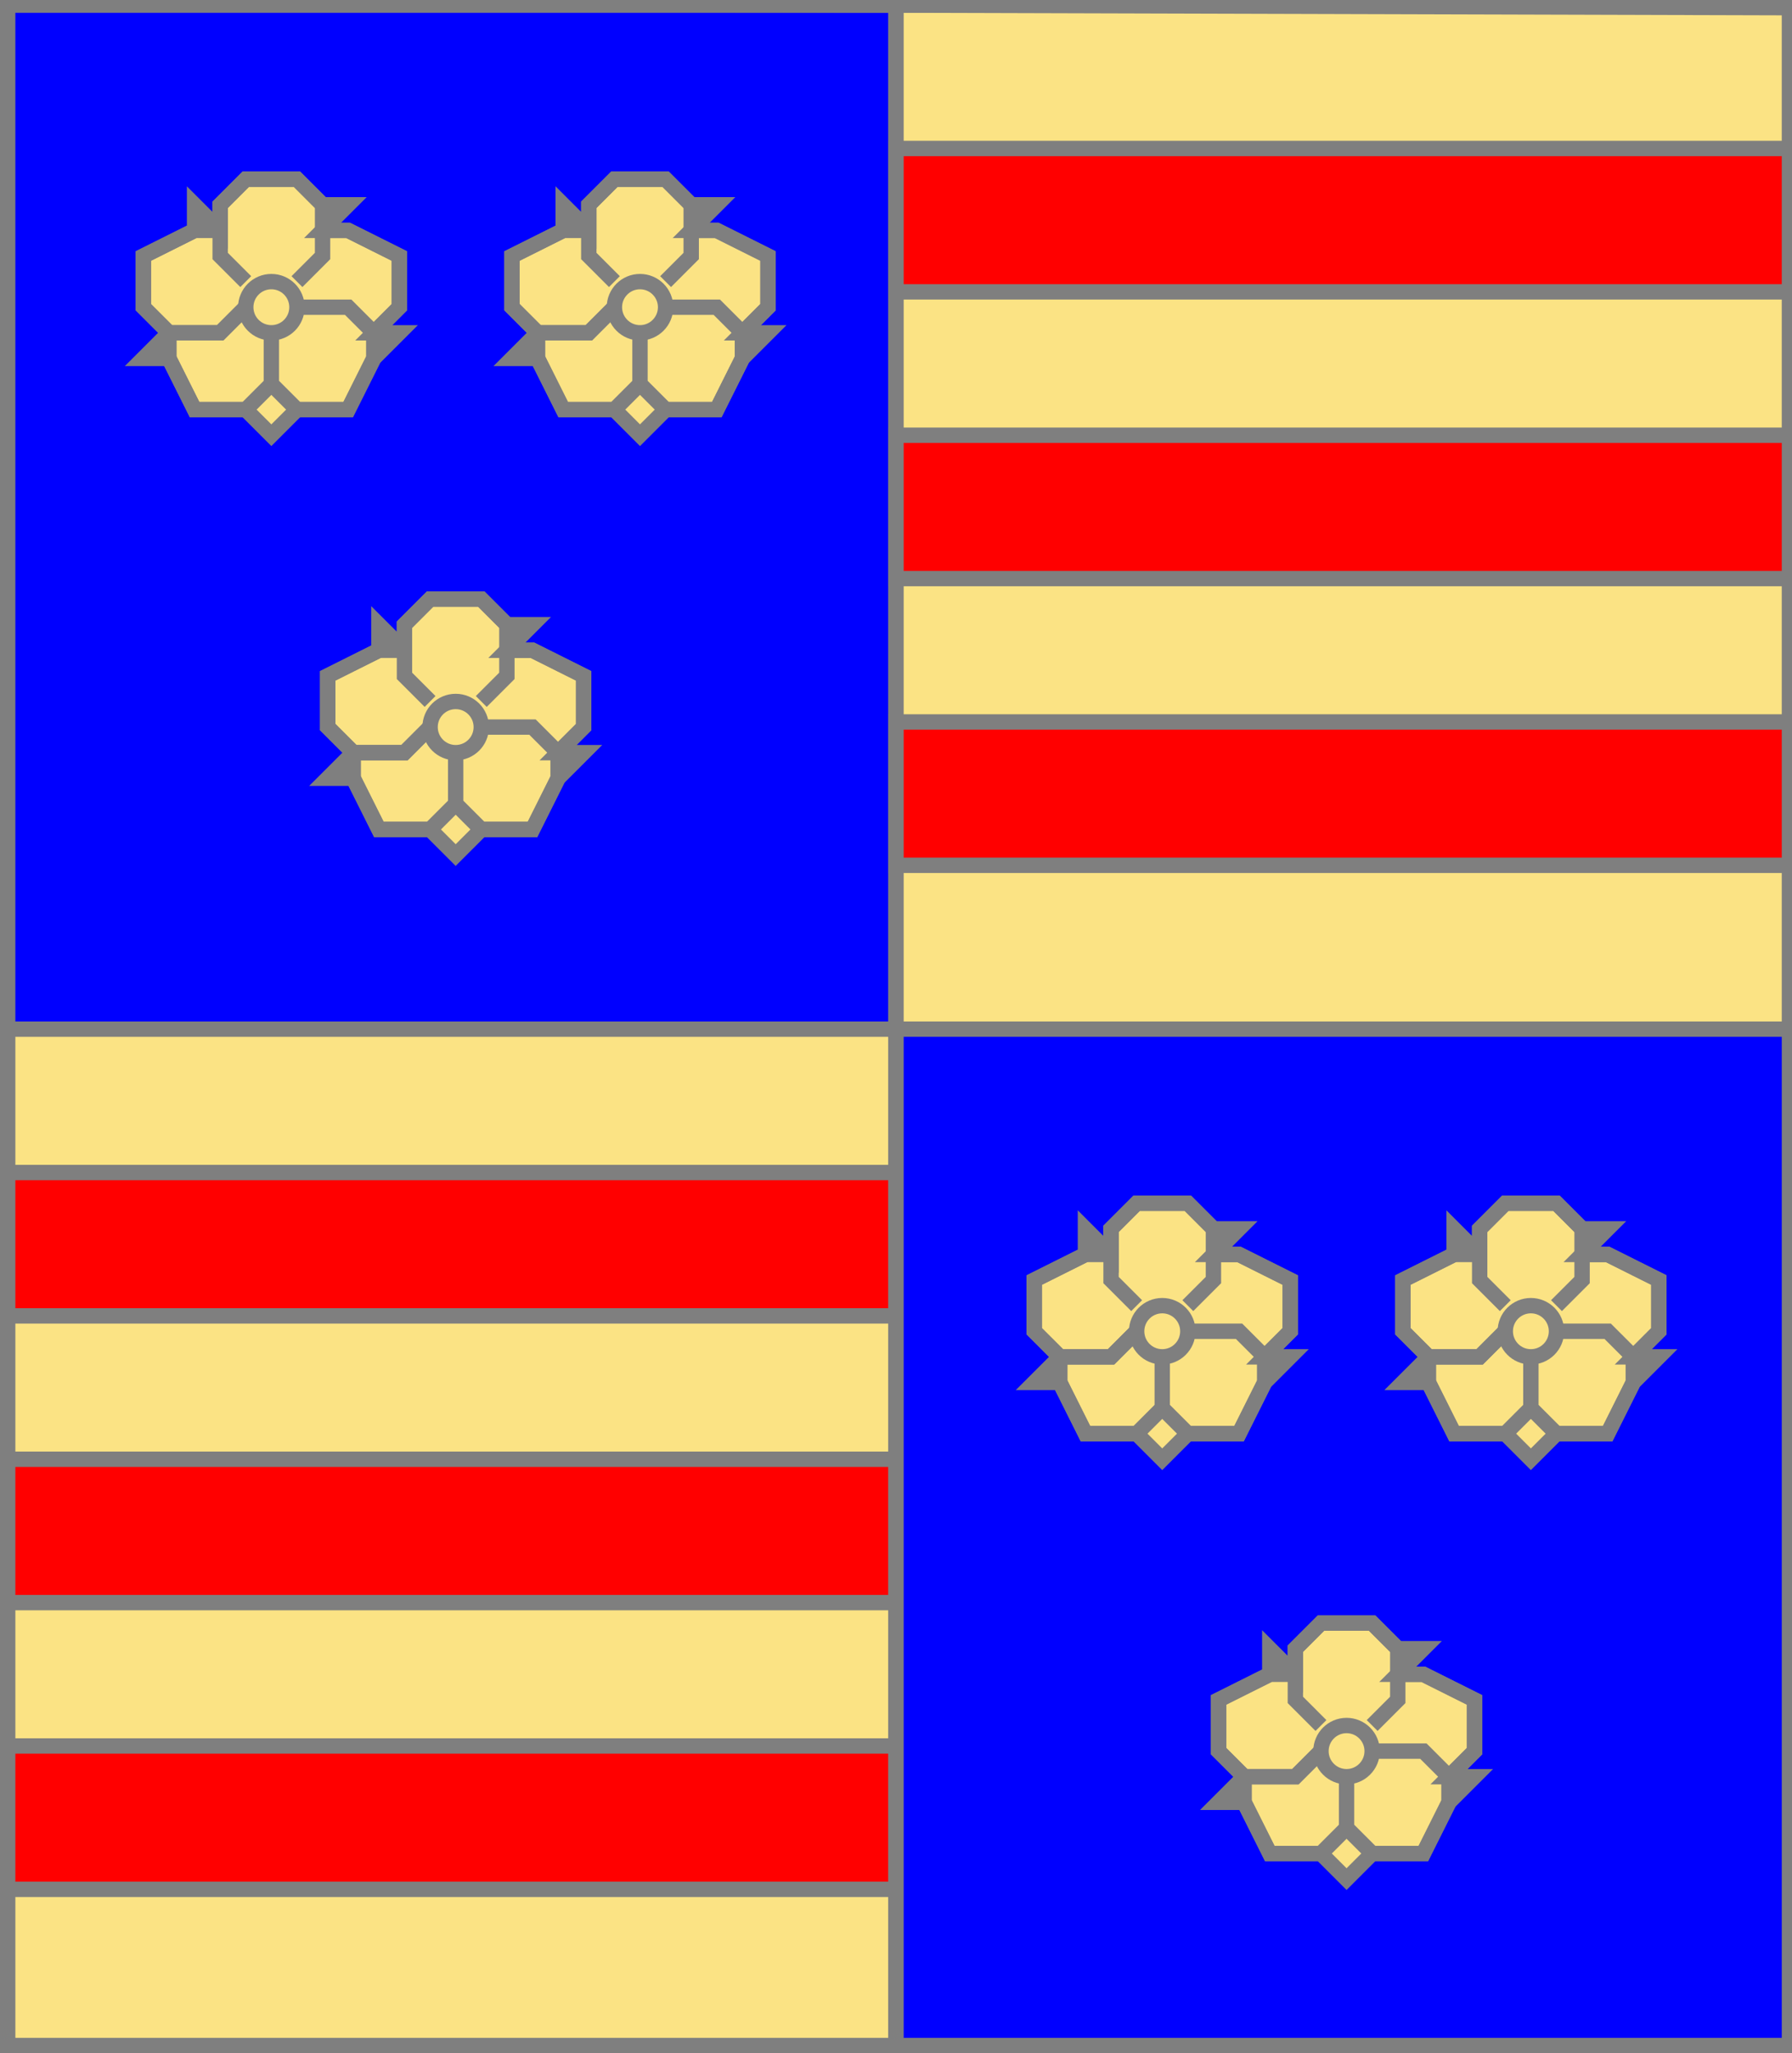 <?xml version="1.0" encoding="utf-8"?>
<!DOCTYPE svg PUBLIC "-//W3C//DTD SVG 20010904//EN"
                     "http://www.w3.org/TR/2001/REC-SVG-20010904/DTD/svg10.dtd">
<!-- (ecartele ((1 4) (azur (3 (rose or)))) ((2 3) (or (3 (fasce gueules))))) -->
<svg width="350" height="401"
     xml:lang="fr" xmlns="http://www.w3.org/2000/svg"
     xmlns:xlink="http://www.w3.org/1999/xlink">
<g>
<g>
<polygon points="1,1 175,1 175,201 1,201 " fill="#0000ff"/>
<polygon points="1,1 175,1 175,201 1,201 " stroke="#7f7f7f" stroke-width="3" fill-opacity="0.0"/>
</g>
<g>
<g>
<polygon points="48,35 58,35 63,40 68,40 63,45 68,45 78,50 78,60 73,65 78,65 73,70 68,80 58,80 53,85 48,80 38,80 33,70 28,70 33,65 28,60 28,50 38,45 38,40 43,45 43,40 " fill="#fbe384"/>
<polygon points="48,35 58,35 63,40 68,40 63,45 68,45 78,50 78,60 73,65 78,65 73,70 68,80 58,80 53,85 48,80 38,80 33,70 28,70 33,65 28,60 28,50 38,45 38,40 43,45 43,40 " stroke="#7f7f7f" stroke-width="3" fill-opacity="0.0"/>
<polyline points="48,55 43,50 43,40 48,35 58,35 63,40 63,50 58,55 " stroke="#7f7f7f" stroke-width="3" fill="none"/>
<polyline points="63,45 68,45 78,50 78,60 73,65 " stroke="#7f7f7f" stroke-width="3" fill="none"/>
<polyline points="58,60 68,60 73,65 73,70 68,80 58,80 53,75 53,65 " stroke="#7f7f7f" stroke-width="3" fill="none"/>
<polyline points="53,75 48,80 38,80 33,70 33,65 43,65 48,60 " stroke="#7f7f7f" stroke-width="3" fill="none"/>
<polyline points="48,60 43,65 33,65 28,60 28,50 38,45 43,45 " stroke="#7f7f7f" stroke-width="3" fill="none"/>
<circle cx="53" cy="60" r="5" stroke="#7f7f7f" stroke-width="3" fill-opacity="0.0"/>
</g>
<g>
<polygon points="120,35 130,35 135,40 140,40 135,45 140,45 150,50 150,60 145,65 150,65 145,70 140,80 130,80 125,85 120,80 110,80 105,70 100,70 105,65 100,60 100,50 110,45 110,40 115,45 115,40 " fill="#fbe384"/>
<polygon points="120,35 130,35 135,40 140,40 135,45 140,45 150,50 150,60 145,65 150,65 145,70 140,80 130,80 125,85 120,80 110,80 105,70 100,70 105,65 100,60 100,50 110,45 110,40 115,45 115,40 " stroke="#7f7f7f" stroke-width="3" fill-opacity="0.0"/>
<polyline points="120,55 115,50 115,40 120,35 130,35 135,40 135,50 130,55 " stroke="#7f7f7f" stroke-width="3" fill="none"/>
<polyline points="135,45 140,45 150,50 150,60 145,65 " stroke="#7f7f7f" stroke-width="3" fill="none"/>
<polyline points="130,60 140,60 145,65 145,70 140,80 130,80 125,75 125,65 " stroke="#7f7f7f" stroke-width="3" fill="none"/>
<polyline points="125,75 120,80 110,80 105,70 105,65 115,65 120,60 " stroke="#7f7f7f" stroke-width="3" fill="none"/>
<polyline points="120,60 115,65 105,65 100,60 100,50 110,45 115,45 " stroke="#7f7f7f" stroke-width="3" fill="none"/>
<circle cx="125" cy="60" r="5" stroke="#7f7f7f" stroke-width="3" fill-opacity="0.0"/>
</g>
<g>
<polygon points="84,117 94,117 99,122 104,122 99,127 104,127 114,132 114,142 109,147 114,147 109,152 104,162 94,162 89,167 84,162 74,162 69,152 64,152 69,147 64,142 64,132 74,127 74,122 79,127 79,122 " fill="#fbe384"/>
<polygon points="84,117 94,117 99,122 104,122 99,127 104,127 114,132 114,142 109,147 114,147 109,152 104,162 94,162 89,167 84,162 74,162 69,152 64,152 69,147 64,142 64,132 74,127 74,122 79,127 79,122 " stroke="#7f7f7f" stroke-width="3" fill-opacity="0.0"/>
<polyline points="84,137 79,132 79,122 84,117 94,117 99,122 99,132 94,137 " stroke="#7f7f7f" stroke-width="3" fill="none"/>
<polyline points="99,127 104,127 114,132 114,142 109,147 " stroke="#7f7f7f" stroke-width="3" fill="none"/>
<polyline points="94,142 104,142 109,147 109,152 104,162 94,162 89,157 89,147 " stroke="#7f7f7f" stroke-width="3" fill="none"/>
<polyline points="89,157 84,162 74,162 69,152 69,147 79,147 84,142 " stroke="#7f7f7f" stroke-width="3" fill="none"/>
<polyline points="84,142 79,147 69,147 64,142 64,132 74,127 79,127 " stroke="#7f7f7f" stroke-width="3" fill="none"/>
<circle cx="89" cy="142" r="5" stroke="#7f7f7f" stroke-width="3" fill-opacity="0.0"/>
</g>
</g>
</g>
<g>
<g>
<polygon points="175,1 350,1 350,201 175,201 " fill="#fbe384"/>
<polygon points="175,1 350,1 350,201 175,201 " stroke="#7f7f7f" stroke-width="3" fill-opacity="0.0"/>
</g>
<g>
<g>
<polygon points="175,29 350,29 350,57 175,57 " fill="#ff0000"/>
<polygon points="175,29 350,29 350,57 175,57 " stroke="#7f7f7f" stroke-width="3" fill-opacity="0.0"/>
</g>
<g>
<polygon points="175,85 350,85 350,113 175,113 " fill="#ff0000"/>
<polygon points="175,85 350,85 350,113 175,113 " stroke="#7f7f7f" stroke-width="3" fill-opacity="0.0"/>
</g>
<g>
<polygon points="175,141 350,141 350,169 175,169 " fill="#ff0000"/>
<polygon points="175,141 350,141 350,169 175,169 " stroke="#7f7f7f" stroke-width="3" fill-opacity="0.0"/>
</g>
</g>
</g>
<g>
<g>
<polygon points="1,201 175,201 175,401 1,401 " fill="#fbe384"/>
<polygon points="1,201 175,201 175,401 1,401 " stroke="#7f7f7f" stroke-width="3" fill-opacity="0.0"/>
</g>
<g>
<g>
<polygon points="1,229 175,229 175,257 1,257 " fill="#ff0000"/>
<polygon points="1,229 175,229 175,257 1,257 " stroke="#7f7f7f" stroke-width="3" fill-opacity="0.0"/>
</g>
<g>
<polygon points="1,285 175,285 175,313 1,313 " fill="#ff0000"/>
<polygon points="1,285 175,285 175,313 1,313 " stroke="#7f7f7f" stroke-width="3" fill-opacity="0.0"/>
</g>
<g>
<polygon points="1,341 175,341 175,369 1,369 " fill="#ff0000"/>
<polygon points="1,341 175,341 175,369 1,369 " stroke="#7f7f7f" stroke-width="3" fill-opacity="0.0"/>
</g>
</g>
</g>
<g>
<g>
<polygon points="175,201 350,201 350,400 175,401 " fill="#0000ff"/>
<polygon points="175,201 350,201 350,400 175,401 " stroke="#7f7f7f" stroke-width="3" fill-opacity="0.0"/>
</g>
<g>
<g>
<polygon points="222,235 232,235 237,240 242,240 237,245 242,245 252,250 252,260 247,265 252,265 247,270 242,280 232,280 227,285 222,280 212,280 207,270 202,270 207,265 202,260 202,250 212,245 212,240 217,245 217,240 " fill="#fbe384"/>
<polygon points="222,235 232,235 237,240 242,240 237,245 242,245 252,250 252,260 247,265 252,265 247,270 242,280 232,280 227,285 222,280 212,280 207,270 202,270 207,265 202,260 202,250 212,245 212,240 217,245 217,240 " stroke="#7f7f7f" stroke-width="3" fill-opacity="0.0"/>
<polyline points="222,255 217,250 217,240 222,235 232,235 237,240 237,250 232,255 " stroke="#7f7f7f" stroke-width="3" fill="none"/>
<polyline points="237,245 242,245 252,250 252,260 247,265 " stroke="#7f7f7f" stroke-width="3" fill="none"/>
<polyline points="232,260 242,260 247,265 247,270 242,280 232,280 227,275 227,265 " stroke="#7f7f7f" stroke-width="3" fill="none"/>
<polyline points="227,275 222,280 212,280 207,270 207,265 217,265 222,260 " stroke="#7f7f7f" stroke-width="3" fill="none"/>
<polyline points="222,260 217,265 207,265 202,260 202,250 212,245 217,245 " stroke="#7f7f7f" stroke-width="3" fill="none"/>
<circle cx="227" cy="260" r="5" stroke="#7f7f7f" stroke-width="3" fill-opacity="0.0"/>
</g>
<g>
<polygon points="294,235 304,235 309,240 314,240 309,245 314,245 324,250 324,260 319,265 324,265 319,270 314,280 304,280 299,285 294,280 284,280 279,270 274,270 279,265 274,260 274,250 284,245 284,240 289,245 289,240 " fill="#fbe384"/>
<polygon points="294,235 304,235 309,240 314,240 309,245 314,245 324,250 324,260 319,265 324,265 319,270 314,280 304,280 299,285 294,280 284,280 279,270 274,270 279,265 274,260 274,250 284,245 284,240 289,245 289,240 " stroke="#7f7f7f" stroke-width="3" fill-opacity="0.0"/>
<polyline points="294,255 289,250 289,240 294,235 304,235 309,240 309,250 304,255 " stroke="#7f7f7f" stroke-width="3" fill="none"/>
<polyline points="309,245 314,245 324,250 324,260 319,265 " stroke="#7f7f7f" stroke-width="3" fill="none"/>
<polyline points="304,260 314,260 319,265 319,270 314,280 304,280 299,275 299,265 " stroke="#7f7f7f" stroke-width="3" fill="none"/>
<polyline points="299,275 294,280 284,280 279,270 279,265 289,265 294,260 " stroke="#7f7f7f" stroke-width="3" fill="none"/>
<polyline points="294,260 289,265 279,265 274,260 274,250 284,245 289,245 " stroke="#7f7f7f" stroke-width="3" fill="none"/>
<circle cx="299" cy="260" r="5" stroke="#7f7f7f" stroke-width="3" fill-opacity="0.0"/>
</g>
<g>
<polygon points="258,317 268,317 273,322 278,322 273,327 278,327 288,332 288,342 283,347 288,347 283,352 278,362 268,362 263,367 258,362 248,362 243,352 238,352 243,347 238,342 238,332 248,327 248,322 253,327 253,322 " fill="#fbe384"/>
<polygon points="258,317 268,317 273,322 278,322 273,327 278,327 288,332 288,342 283,347 288,347 283,352 278,362 268,362 263,367 258,362 248,362 243,352 238,352 243,347 238,342 238,332 248,327 248,322 253,327 253,322 " stroke="#7f7f7f" stroke-width="3" fill-opacity="0.0"/>
<polyline points="258,337 253,332 253,322 258,317 268,317 273,322 273,332 268,337 " stroke="#7f7f7f" stroke-width="3" fill="none"/>
<polyline points="273,327 278,327 288,332 288,342 283,347 " stroke="#7f7f7f" stroke-width="3" fill="none"/>
<polyline points="268,342 278,342 283,347 283,352 278,362 268,362 263,357 263,347 " stroke="#7f7f7f" stroke-width="3" fill="none"/>
<polyline points="263,357 258,362 248,362 243,352 243,347 253,347 258,342 " stroke="#7f7f7f" stroke-width="3" fill="none"/>
<polyline points="258,342 253,347 243,347 238,342 238,332 248,327 253,327 " stroke="#7f7f7f" stroke-width="3" fill="none"/>
<circle cx="263" cy="342" r="5" stroke="#7f7f7f" stroke-width="3" fill-opacity="0.0"/>
</g>
</g>
</g>
<polygon points="1,0 350,1 350,400 1,400 " stroke="#7f7f7f" stroke-width="4" fill-opacity="0.0"/>
</svg>
